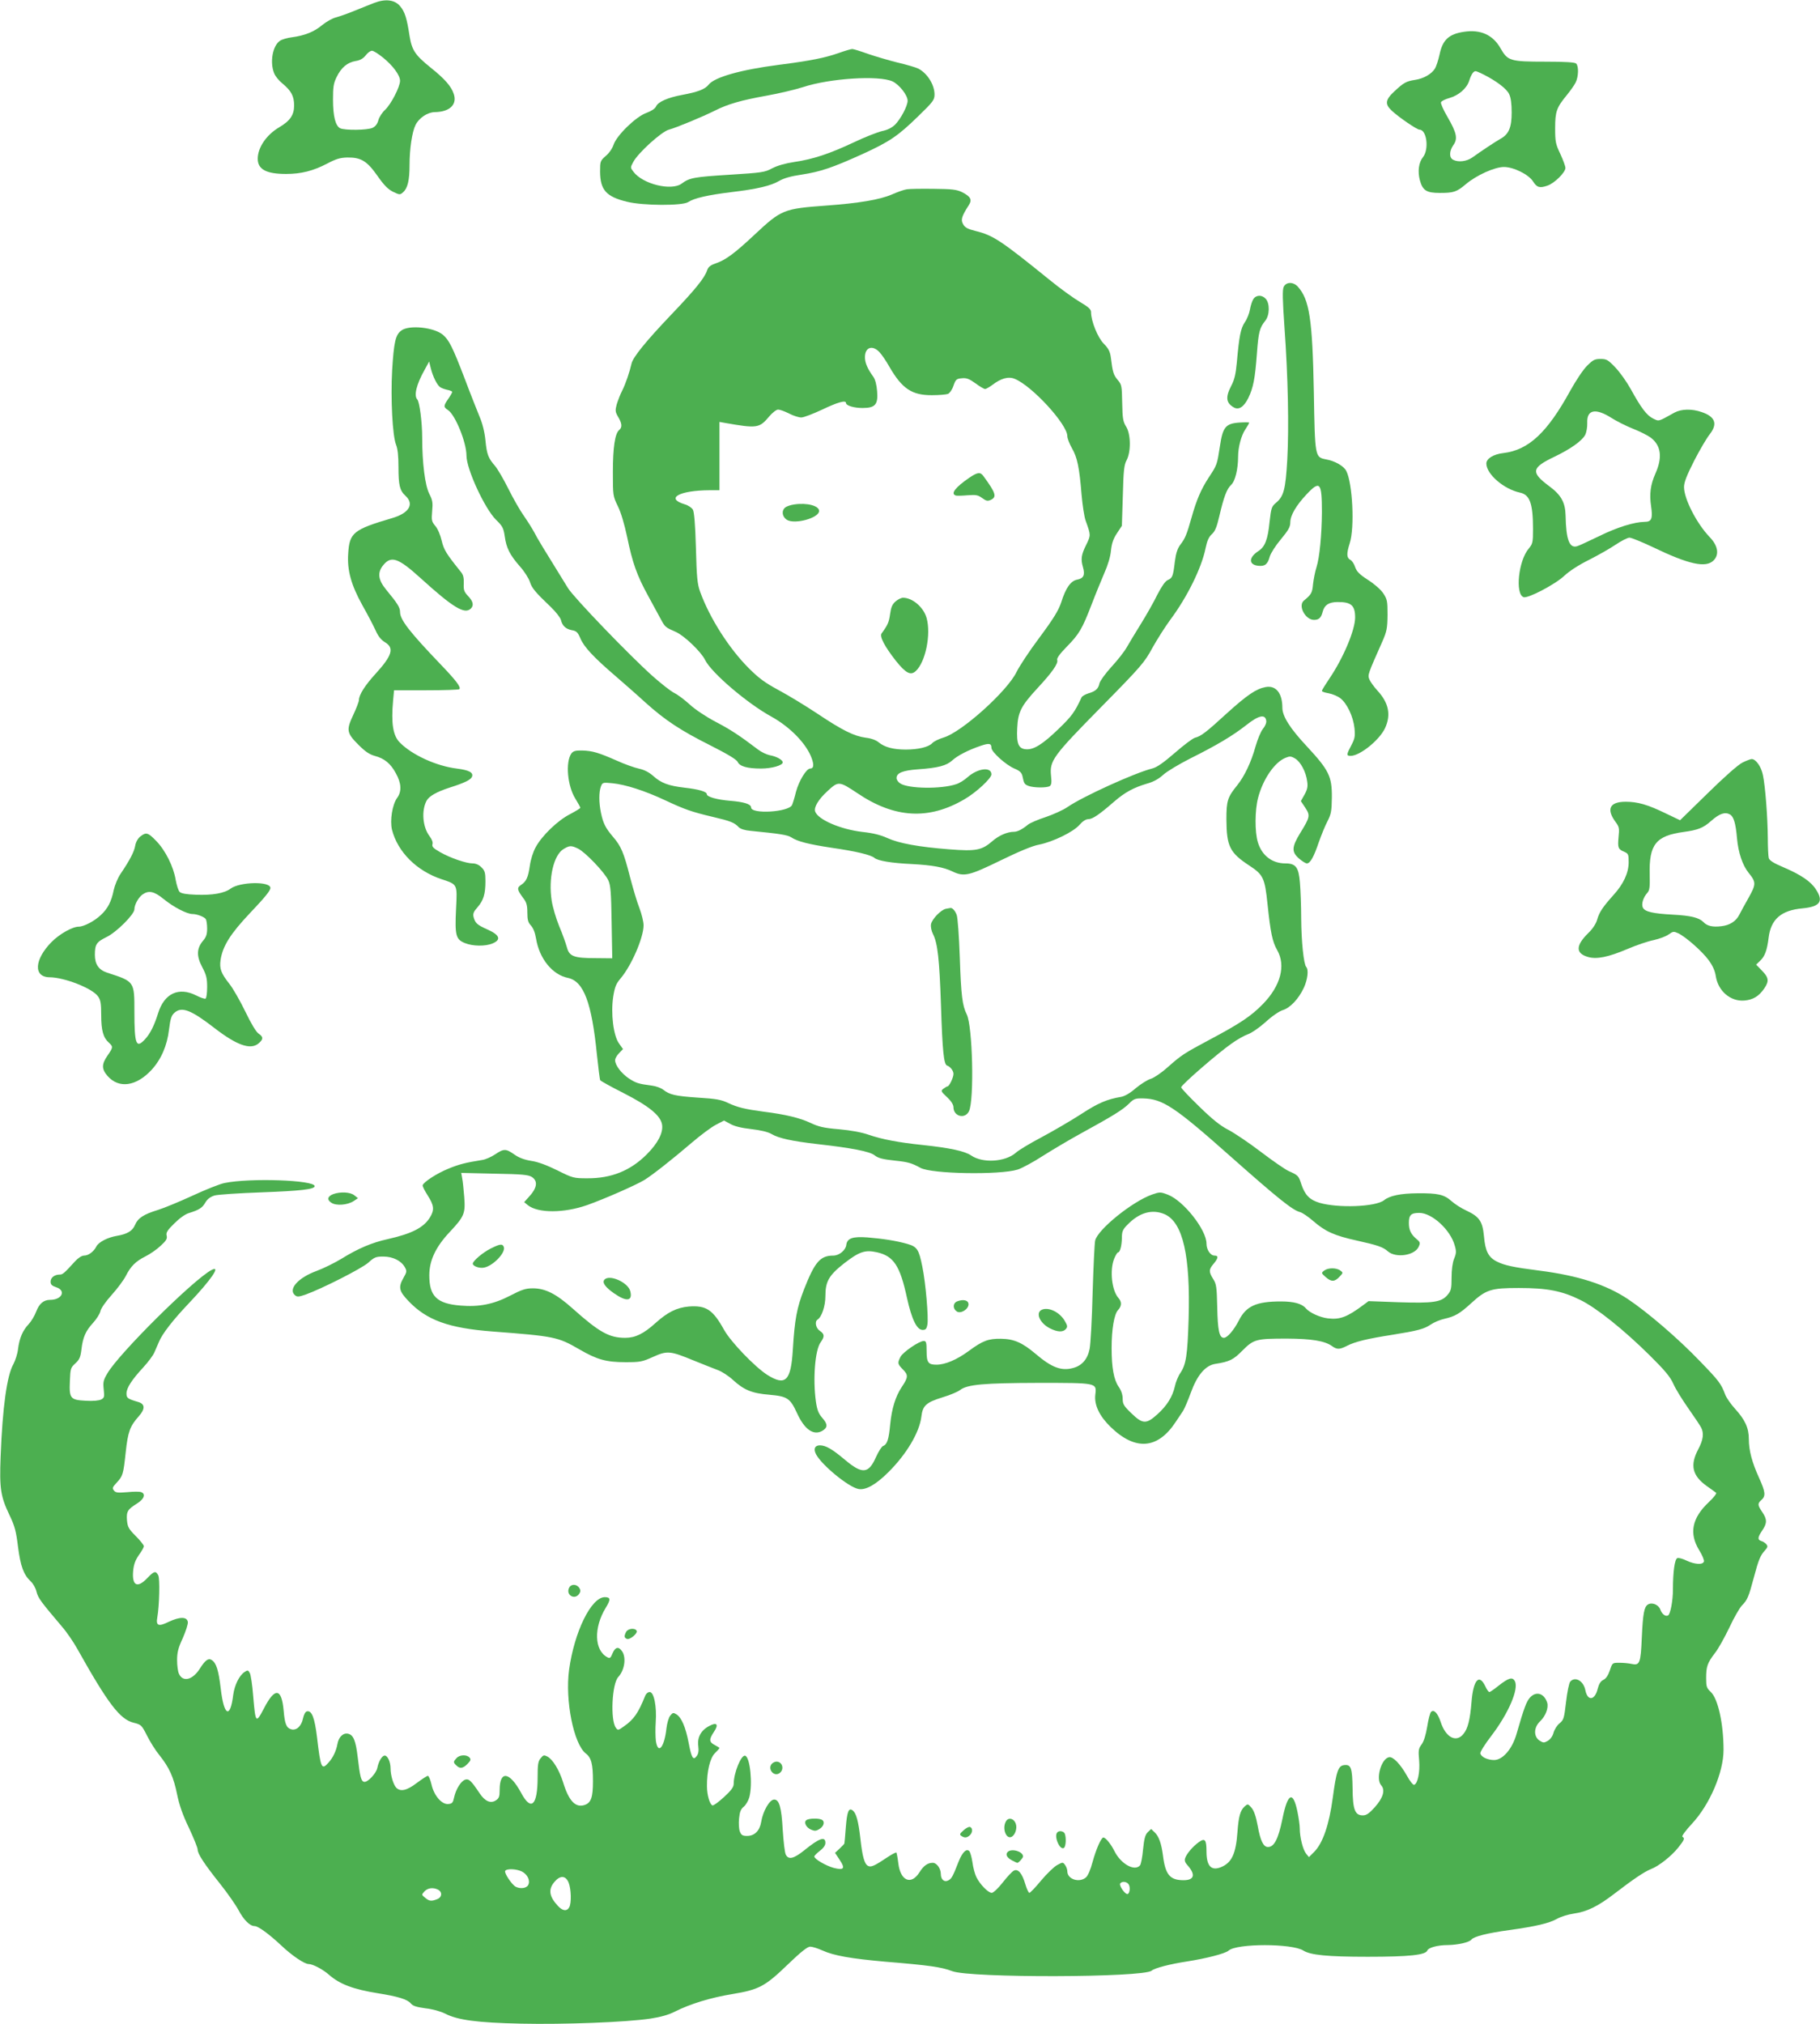 <?xml version="1.0" standalone="no"?>
<!DOCTYPE svg PUBLIC "-//W3C//DTD SVG 20010904//EN"
 "http://www.w3.org/TR/2001/REC-SVG-20010904/DTD/svg10.dtd">
<svg version="1.0" xmlns="http://www.w3.org/2000/svg"
 width="1151pt" height="1280pt" viewBox="0 0 1151 1280"
 preserveAspectRatio="xMidYMid meet">
<g transform="translate(0,1280) scale(0.1,-0.1)"
fill="#4caf50" stroke="none">
<path d="M2365 12781 c-27 -11 -84 -33 -125 -50 -41 -17 -93 -35 -115 -41 -22
-5 -61 -27 -88 -49 -50 -42 -110 -66 -192 -77 -27 -3 -61 -13 -73 -21 -48 -30
-67 -137 -38 -207 7 -18 30 -46 51 -63 57 -47 75 -81 75 -140 0 -61 -26 -98
-96 -139 -79 -47 -134 -127 -134 -198 0 -67 54 -96 179 -96 95 0 171 19 261
66 55 29 81 37 127 38 86 1 124 -22 190 -116 42 -60 67 -85 99 -101 42 -20 44
-20 64 -2 28 25 40 76 40 170 0 104 16 211 38 255 22 44 75 80 121 81 94 1
143 47 121 114 -16 49 -57 96 -146 167 -99 80 -119 110 -134 201 -17 112 -30
153 -59 187 -34 42 -94 49 -166 21z m57 -345 c63 -51 108 -112 108 -147 0 -38
-57 -148 -94 -183 -19 -17 -38 -47 -43 -66 -6 -23 -18 -39 -36 -48 -32 -16
-178 -17 -206 -3 -30 16 -45 77 -45 181 0 79 3 103 23 143 29 60 68 92 119
101 28 4 48 15 64 35 13 17 30 30 40 30 9 1 40 -19 70 -43z"/>
<path d="M9259 12599 c-96 -14 -136 -51 -155 -144 -8 -36 -21 -76 -30 -90 -22
-34 -71 -62 -124 -70 -58 -9 -73 -18 -132 -73 -58 -54 -61 -81 -15 -123 41
-39 158 -119 174 -119 46 0 62 -124 22 -174 -27 -34 -34 -89 -20 -144 18 -67
42 -82 127 -82 87 0 106 6 164 55 67 57 183 109 241 109 61 0 156 -47 184 -91
25 -39 42 -44 91 -27 45 15 114 84 114 112 0 11 -15 51 -32 88 -30 63 -33 77
-33 164 0 105 9 130 75 210 20 25 45 59 54 77 19 37 21 104 4 121 -8 8 -66 12
-195 12 -223 0 -238 5 -283 84 -48 85 -126 121 -231 105z m123 -270 c83 -42
147 -91 162 -124 11 -22 16 -61 16 -117 0 -94 -18 -137 -71 -166 -32 -18 -121
-77 -178 -118 -36 -25 -88 -32 -122 -14 -25 14 -24 54 2 92 29 40 22 77 -36
177 -26 44 -45 87 -42 94 3 8 27 20 53 27 59 17 109 60 125 108 13 41 27 62
41 62 5 0 28 -10 50 -21z"/>
<path d="M5305 12465 c-88 -31 -178 -49 -380 -75 -240 -31 -407 -78 -444 -126
-22 -28 -68 -46 -166 -64 -92 -17 -153 -44 -166 -73 -6 -14 -29 -29 -61 -41
-66 -23 -189 -143 -208 -202 -7 -22 -28 -53 -49 -70 -35 -31 -36 -34 -36 -100
1 -116 39 -158 171 -190 100 -25 350 -26 386 -2 37 25 126 45 273 63 167 20
249 40 303 71 29 17 74 30 143 40 117 18 192 43 382 129 173 79 226 115 354
240 95 92 103 103 103 138 0 61 -45 133 -102 163 -14 7 -73 25 -130 38 -56 14
-141 39 -188 55 -47 17 -92 31 -100 31 -8 0 -46 -11 -85 -25z m340 -180 c43
-21 95 -87 95 -122 0 -33 -43 -114 -79 -151 -21 -20 -48 -34 -83 -41 -29 -7
-109 -38 -178 -71 -155 -73 -259 -107 -375 -124 -59 -9 -108 -23 -141 -40 -48
-26 -65 -28 -270 -41 -225 -14 -253 -19 -303 -56 -65 -48 -247 -3 -305 75 -20
26 -20 27 -1 62 30 57 179 192 225 204 48 13 214 82 290 120 83 42 167 66 328
95 79 14 183 39 230 54 169 56 482 76 567 36z"/>
<path d="M5735 11603 c-16 -2 -59 -17 -95 -33 -77 -33 -208 -55 -415 -70 -270
-20 -283 -25 -453 -184 -127 -119 -184 -161 -247 -182 -34 -12 -46 -22 -54
-46 -17 -48 -75 -120 -231 -283 -156 -164 -237 -264 -246 -304 -12 -53 -37
-127 -59 -171 -13 -25 -28 -65 -35 -88 -10 -38 -9 -47 9 -78 25 -41 27 -67 7
-83 -27 -22 -40 -112 -40 -266 0 -148 0 -151 31 -215 20 -40 42 -115 59 -195
34 -165 62 -244 134 -375 32 -58 68 -125 81 -149 25 -46 28 -49 93 -77 54 -24
160 -126 185 -177 39 -81 268 -276 420 -359 119 -66 223 -173 255 -265 15 -42
11 -63 -10 -63 -24 0 -71 -77 -90 -147 -9 -38 -21 -75 -25 -84 -23 -45 -259
-59 -259 -15 0 21 -45 35 -132 42 -84 7 -148 25 -148 42 0 16 -52 31 -141 41
-102 12 -148 29 -199 75 -25 22 -55 38 -88 45 -28 6 -91 28 -139 50 -118 52
-156 63 -220 65 -43 1 -57 -3 -69 -18 -39 -54 -26 -206 25 -287 17 -28 31 -53
31 -57 0 -4 -30 -22 -66 -41 -78 -40 -177 -136 -216 -208 -16 -28 -32 -79 -37
-116 -11 -75 -22 -101 -56 -123 -27 -18 -25 -31 14 -83 21 -27 26 -46 26 -92
0 -46 5 -63 23 -82 14 -15 26 -45 32 -82 21 -127 103 -229 202 -249 99 -21
150 -155 183 -485 9 -85 18 -158 21 -162 3 -5 68 -41 145 -80 163 -83 237
-143 246 -201 8 -51 -26 -117 -97 -188 -103 -103 -224 -152 -375 -151 -87 0
-92 1 -190 50 -65 32 -123 54 -165 60 -44 7 -79 20 -108 41 -53 37 -66 37
-121 0 -24 -16 -60 -32 -80 -35 -106 -17 -147 -27 -217 -56 -73 -30 -154 -83
-161 -104 -2 -6 13 -35 32 -65 40 -62 43 -91 15 -137 -40 -66 -114 -104 -269
-139 -97 -21 -187 -59 -290 -123 -46 -28 -118 -63 -159 -78 -117 -43 -182
-116 -136 -154 13 -11 24 -10 65 4 106 38 358 166 399 203 37 34 48 38 94 38
60 0 113 -26 136 -67 14 -25 13 -30 -8 -67 -34 -60 -29 -84 30 -146 115 -122
255 -173 534 -194 392 -30 412 -34 550 -114 110 -64 169 -80 289 -80 92 0 106
2 174 33 91 41 109 39 257 -22 60 -24 129 -52 154 -61 25 -9 68 -37 95 -62 70
-64 120 -85 232 -94 112 -10 130 -22 173 -115 47 -104 104 -144 159 -114 36
21 37 42 2 82 -24 27 -33 49 -41 103 -20 142 -6 327 30 376 26 36 25 52 -5 72
-26 17 -34 59 -15 71 27 17 50 86 50 150 0 91 22 130 117 205 97 75 133 88
209 71 106 -24 146 -85 190 -289 30 -135 62 -202 99 -202 19 0 25 6 30 34 8
43 -11 265 -32 366 -22 110 -33 126 -95 144 -70 20 -155 33 -253 41 -94 7
-128 -6 -133 -48 -4 -33 -45 -67 -82 -67 -83 0 -117 -40 -185 -213 -46 -119
-59 -188 -71 -382 -12 -198 -46 -232 -162 -159 -78 50 -229 207 -272 283 -72
130 -114 157 -224 149 -76 -7 -133 -35 -210 -104 -75 -68 -128 -94 -192 -94
-101 0 -164 35 -331 184 -105 94 -174 129 -253 129 -46 0 -70 -8 -145 -47
-104 -54 -197 -72 -313 -62 -149 12 -197 59 -197 191 0 94 40 179 128 273 93
99 101 118 93 222 -4 47 -9 100 -13 119 l-6 34 210 -5 c178 -3 214 -7 237 -21
40 -27 33 -71 -23 -130 l-26 -29 23 -19 c65 -52 230 -51 377 1 112 40 307 126
360 158 53 33 176 130 300 236 55 47 123 98 152 113 l52 27 39 -21 c26 -15 70
-26 133 -33 60 -7 106 -18 128 -31 45 -27 128 -45 291 -64 216 -24 331 -47
360 -70 24 -19 50 -26 135 -35 77 -8 101 -15 156 -45 69 -39 503 -46 615 -11
28 9 100 48 160 87 60 38 168 102 239 141 199 109 266 150 304 188 32 32 40
35 91 34 123 -3 200 -54 550 -365 307 -272 395 -342 442 -354 15 -4 53 -30 85
-58 75 -65 133 -91 274 -122 131 -29 166 -41 196 -68 50 -44 170 -27 195 29
11 24 10 29 -14 49 -36 31 -48 57 -48 102 0 50 14 63 66 63 80 0 197 -107 224
-206 11 -37 10 -50 -4 -84 -10 -25 -16 -70 -16 -119 0 -70 -3 -83 -25 -109
-39 -47 -90 -54 -310 -47 l-190 7 -35 -26 c-101 -75 -146 -92 -222 -83 -51 6
-116 36 -139 63 -25 30 -76 44 -158 44 -156 0 -220 -29 -266 -120 -32 -62 -73
-110 -95 -110 -29 0 -39 46 -42 195 -3 125 -5 144 -25 176 -29 46 -29 61 2 97
30 36 32 52 6 52 -26 0 -51 37 -51 76 0 87 -145 271 -244 309 -47 18 -51 18
-100 1 -125 -44 -344 -221 -360 -291 -4 -16 -11 -165 -16 -330 -4 -165 -13
-325 -19 -355 -13 -65 -48 -106 -105 -121 -74 -20 -135 3 -236 89 -85 72 -138
95 -220 96 -79 1 -115 -12 -203 -77 -76 -56 -150 -87 -205 -87 -52 0 -62 14
-62 87 0 54 -3 63 -18 63 -29 0 -131 -70 -147 -100 -20 -40 -19 -45 15 -80 35
-35 34 -50 -7 -111 -40 -60 -63 -136 -73 -234 -9 -97 -19 -129 -45 -139 -9 -3
-29 -35 -45 -70 -47 -107 -87 -110 -198 -16 -80 67 -120 90 -157 90 -32 0 -42
-23 -24 -57 37 -69 205 -207 268 -219 45 -9 110 27 189 106 115 114 197 252
209 352 8 70 31 90 135 122 47 14 96 35 110 46 45 35 151 44 493 45 374 0 371
1 362 -74 -8 -65 26 -136 96 -204 157 -153 299 -142 413 32 16 24 37 55 46 69
9 14 31 66 49 115 40 111 92 172 154 182 91 14 115 26 173 85 71 71 86 75 282
75 153 -1 236 -14 282 -46 33 -24 49 -24 96 0 52 27 133 46 287 70 161 26 201
36 245 66 19 13 57 29 84 35 67 15 98 33 168 97 96 88 126 98 303 98 180 0
273 -18 390 -76 102 -50 273 -187 437 -349 99 -98 131 -137 151 -182 14 -32
57 -101 95 -155 38 -54 74 -108 80 -120 19 -36 14 -78 -18 -138 -53 -100 -38
-166 52 -231 29 -20 57 -41 61 -44 5 -4 -16 -31 -47 -60 -106 -100 -125 -197
-60 -303 20 -32 33 -64 30 -72 -8 -22 -58 -18 -110 6 -24 12 -50 19 -58 16
-17 -6 -28 -87 -28 -199 0 -70 -16 -154 -30 -163 -16 -10 -39 7 -49 35 -11 32
-53 50 -80 33 -23 -15 -31 -56 -38 -211 -7 -161 -13 -176 -66 -164 -18 4 -52
7 -76 7 -44 0 -44 0 -60 -48 -11 -32 -24 -52 -41 -60 -18 -9 -28 -26 -36 -57
-18 -74 -64 -79 -78 -8 -12 60 -66 89 -96 53 -7 -9 -19 -66 -26 -128 -12 -103
-15 -113 -40 -134 -16 -12 -33 -39 -39 -60 -6 -23 -21 -43 -37 -52 -23 -13
-28 -13 -52 2 -38 26 -37 83 4 122 35 33 54 85 45 117 -19 60 -70 76 -109 33
-22 -24 -37 -63 -86 -233 -27 -93 -87 -162 -141 -162 -42 0 -83 20 -87 42 -2
9 29 58 68 109 109 142 177 299 150 348 -15 28 -39 21 -104 -30 -27 -22 -52
-39 -57 -39 -5 0 -17 17 -26 37 -39 82 -76 39 -87 -102 -9 -110 -23 -166 -50
-199 -46 -59 -113 -24 -145 75 -19 57 -43 81 -61 63 -6 -6 -17 -48 -24 -93 -9
-53 -21 -93 -36 -113 -19 -26 -21 -37 -15 -101 6 -73 -9 -147 -32 -154 -6 -2
-27 24 -46 59 -41 73 -88 121 -112 116 -50 -9 -86 -138 -50 -178 27 -30 12
-80 -41 -139 -35 -39 -53 -51 -75 -51 -50 0 -64 36 -65 172 -2 129 -10 151
-53 146 -38 -4 -50 -40 -72 -205 -23 -172 -63 -288 -117 -343 l-34 -34 -18 22
c-20 25 -40 103 -40 160 0 20 -7 68 -15 107 -28 134 -62 116 -95 -49 -26 -126
-52 -176 -91 -176 -29 0 -48 39 -65 134 -11 60 -24 96 -39 114 -23 26 -24 26
-44 8 -27 -24 -38 -64 -45 -161 -10 -138 -36 -194 -103 -222 -63 -26 -93 6
-93 100 0 74 -10 85 -48 58 -38 -27 -78 -74 -87 -102 -5 -14 0 -28 13 -42 55
-61 46 -97 -23 -97 -86 0 -115 35 -130 155 -10 77 -26 122 -52 147 l-23 22
-22 -21 c-16 -17 -22 -40 -29 -108 -4 -47 -13 -93 -19 -101 -34 -40 -121 8
-162 90 -21 43 -56 86 -70 86 -14 0 -47 -76 -69 -157 -12 -46 -29 -85 -41 -95
-42 -37 -118 -12 -118 38 0 11 -6 29 -14 40 -14 19 -15 19 -50 0 -19 -10 -65
-54 -101 -97 -36 -44 -70 -79 -75 -79 -5 0 -17 25 -26 56 -20 68 -46 99 -73
84 -10 -5 -42 -39 -70 -75 -29 -37 -59 -65 -69 -65 -22 0 -74 53 -97 99 -9 18
-21 61 -25 94 -5 33 -14 65 -20 71 -18 18 -43 -6 -67 -65 -38 -98 -45 -109
-65 -120 -26 -14 -48 5 -48 40 0 35 -26 71 -51 71 -32 0 -58 -18 -84 -60 -53
-84 -121 -54 -134 58 -4 34 -10 64 -12 67 -3 2 -27 -10 -54 -28 -85 -57 -107
-67 -126 -56 -22 12 -35 57 -48 174 -12 107 -26 158 -47 175 -26 22 -37 -4
-45 -107 -4 -54 -8 -100 -9 -101 0 -2 -13 -16 -29 -31 l-30 -28 29 -44 c37
-55 28 -68 -38 -51 -50 14 -122 56 -122 72 0 5 16 21 35 36 23 17 35 35 35 50
0 44 -39 30 -135 -48 -65 -52 -98 -60 -115 -27 -7 11 -15 83 -20 160 -8 141
-22 189 -54 189 -29 0 -71 -73 -82 -141 -9 -56 -42 -89 -89 -89 -29 0 -37 5
-46 28 -6 15 -8 52 -5 82 4 42 11 60 30 75 13 11 29 38 35 60 22 82 5 252 -26
262 -25 9 -73 -109 -73 -178 0 -20 -16 -42 -61 -83 -34 -31 -66 -55 -73 -53
-17 5 -35 66 -35 121 -1 93 19 178 50 209 16 16 29 30 29 33 0 2 -13 10 -30
19 -36 19 -37 35 -5 83 32 47 19 64 -30 37 -52 -27 -76 -72 -69 -126 4 -31 1
-50 -10 -64 -22 -30 -33 -11 -51 85 -19 98 -45 159 -77 179 -19 12 -24 11 -39
-8 -10 -12 -20 -47 -24 -79 -13 -121 -53 -171 -67 -82 -3 25 -4 79 -1 120 7
99 -11 190 -38 190 -12 0 -24 -11 -30 -27 -42 -105 -71 -147 -133 -190 -36
-26 -39 -26 -51 -9 -36 48 -25 278 15 321 40 43 52 123 24 163 -22 32 -43 27
-60 -13 -12 -30 -17 -34 -33 -25 -83 44 -87 187 -10 313 32 52 31 67 -6 67
-86 0 -193 -219 -226 -460 -26 -193 29 -467 105 -528 36 -27 46 -68 46 -177 0
-101 -12 -135 -52 -149 -58 -20 -101 25 -137 144 -24 76 -64 143 -99 162 -22
11 -26 10 -43 -11 -16 -19 -19 -40 -19 -121 0 -178 -41 -216 -104 -98 -73 135
-136 144 -136 19 0 -42 -4 -53 -24 -66 -33 -22 -69 -6 -103 45 -54 81 -68 93
-91 86 -27 -9 -59 -61 -70 -112 -7 -33 -12 -40 -36 -42 -41 -5 -91 52 -107
123 -7 30 -17 55 -23 55 -6 0 -38 -21 -70 -45 -63 -48 -103 -57 -130 -30 -18
19 -36 78 -36 122 0 43 -20 84 -39 81 -17 -3 -37 -39 -45 -79 -8 -35 -61 -91
-83 -87 -19 4 -26 29 -41 158 -12 102 -27 138 -59 146 -32 8 -61 -19 -69 -65
-8 -44 -29 -88 -57 -118 -43 -48 -49 -36 -72 161 -15 123 -33 170 -63 164 -11
-2 -20 -19 -26 -46 -10 -49 -43 -78 -76 -67 -29 9 -39 34 -46 117 -13 144 -55
150 -125 14 -51 -97 -53 -94 -68 81 -5 67 -15 132 -21 143 -10 19 -14 20 -33
7 -34 -22 -64 -84 -72 -145 -19 -154 -59 -134 -79 40 -14 117 -28 163 -58 181
-20 13 -41 -2 -74 -55 -46 -72 -107 -87 -132 -33 -7 14 -12 53 -12 87 0 48 7
77 36 139 19 44 34 89 32 102 -5 34 -51 34 -121 1 -65 -32 -82 -25 -72 29 13
74 17 244 6 265 -16 30 -26 28 -70 -18 -62 -65 -97 -48 -89 45 4 42 13 67 36
101 18 24 32 50 32 56 0 7 -23 36 -51 64 -46 46 -52 58 -56 101 -4 55 4 68 65
106 44 28 55 60 25 71 -9 4 -48 4 -87 0 -60 -5 -74 -4 -85 10 -12 15 -10 21
16 49 40 43 43 52 58 193 14 130 27 165 82 227 42 47 41 78 -2 91 -68 20 -75
25 -75 54 0 35 33 86 107 166 30 33 61 74 69 93 8 18 21 49 30 69 20 49 88
137 188 242 142 150 206 243 144 211 -113 -59 -587 -529 -659 -654 -26 -44
-28 -56 -23 -102 5 -46 4 -52 -16 -63 -14 -7 -51 -11 -97 -8 -98 5 -106 14
-101 125 3 78 5 84 34 111 26 23 33 39 39 88 9 78 27 118 74 169 21 23 42 56
46 73 3 18 35 63 72 104 36 40 75 93 88 118 31 62 63 94 125 125 28 14 72 44
96 67 35 32 43 45 38 64 -5 19 4 34 48 77 33 33 69 59 93 66 64 20 84 32 104
67 13 22 32 36 58 44 21 6 155 15 298 20 244 9 335 19 335 39 0 39 -411 53
-570 20 -30 -6 -120 -42 -200 -79 -80 -37 -179 -78 -220 -91 -92 -28 -128 -52
-146 -95 -16 -38 -49 -58 -114 -69 -59 -10 -116 -39 -131 -68 -16 -32 -50 -57
-77 -57 -15 0 -38 -15 -58 -37 -70 -77 -78 -83 -96 -83 -33 0 -58 -19 -58 -45
0 -18 8 -26 35 -35 65 -21 37 -80 -38 -80 -41 0 -69 -24 -88 -74 -10 -27 -32
-63 -48 -80 -37 -39 -58 -87 -67 -157 -3 -30 -17 -72 -29 -95 -41 -71 -69
-272 -81 -584 -8 -205 0 -254 57 -373 33 -69 41 -101 53 -199 16 -123 35 -175
80 -218 15 -13 32 -43 37 -66 11 -41 26 -61 159 -218 31 -35 75 -100 99 -143
195 -348 270 -446 356 -467 48 -12 51 -15 85 -82 19 -38 54 -94 78 -123 63
-79 90 -139 112 -248 14 -68 35 -129 75 -212 30 -64 55 -126 55 -137 0 -27 41
-90 143 -218 47 -59 99 -134 116 -166 33 -62 72 -100 101 -100 23 0 91 -50
166 -120 68 -65 149 -120 176 -120 26 0 91 -34 130 -69 68 -59 153 -91 309
-116 126 -20 185 -38 207 -64 13 -16 35 -23 93 -31 45 -5 95 -19 125 -34 78
-40 201 -57 479 -63 273 -6 666 9 819 32 65 10 115 24 156 45 95 48 226 88
361 110 169 28 207 48 351 187 83 80 125 113 142 113 13 0 48 -11 77 -24 72
-33 182 -52 396 -71 280 -23 357 -34 425 -60 115 -44 1207 -41 1261 3 20 17
117 42 222 58 122 19 244 50 265 69 51 46 402 46 473 0 45 -28 150 -39 407
-39 262 0 366 11 377 40 7 18 66 34 128 34 66 1 137 17 151 35 15 19 100 41
241 60 165 23 251 43 300 71 23 13 70 28 106 33 84 12 153 46 257 126 121 93
190 139 230 155 51 19 132 84 174 137 39 49 42 58 26 68 -6 4 21 40 60 82 113
121 200 325 200 467 0 166 -35 324 -81 367 -26 24 -29 34 -29 87 0 74 8 96 56
159 21 26 61 99 91 161 29 63 65 124 78 138 36 36 44 56 76 176 31 116 41 141
72 175 16 18 18 25 8 37 -7 9 -21 18 -32 21 -25 8 -24 23 6 67 31 46 31 70 0
116 -30 44 -31 54 -5 77 28 25 25 51 -16 141 -44 97 -64 172 -64 244 0 70 -24
122 -87 191 -27 30 -55 70 -62 89 -27 71 -39 87 -161 213 -138 144 -332 310
-455 392 -138 92 -316 149 -560 180 -164 21 -220 33 -268 57 -54 27 -74 66
-82 160 -9 95 -29 124 -112 163 -31 14 -73 41 -94 60 -46 41 -85 50 -214 49
-108 -1 -176 -15 -212 -44 -54 -42 -290 -51 -409 -16 -62 19 -91 49 -114 117
-17 54 -20 57 -81 84 -20 9 -99 63 -175 121 -76 58 -170 121 -207 140 -49 25
-99 65 -182 146 -63 61 -115 116 -115 122 0 15 234 218 319 277 36 26 83 52
104 59 21 7 71 41 110 76 41 38 87 69 109 76 47 14 101 71 134 142 24 52 31
114 15 131 -16 17 -31 161 -32 308 0 78 -4 180 -8 226 -8 97 -26 121 -92 121
-84 0 -149 50 -174 134 -20 65 -19 202 1 279 30 117 103 225 172 254 29 12 36
12 63 -4 34 -20 69 -85 76 -145 5 -31 1 -51 -17 -83 l-23 -41 28 -42 c32 -49
30 -59 -31 -158 -55 -90 -57 -121 -9 -163 20 -17 42 -31 50 -31 21 0 44 41 75
133 16 45 40 105 55 133 23 45 27 64 28 151 1 133 -18 172 -157 322 -108 115
-156 192 -156 245 0 93 -41 144 -107 131 -58 -11 -115 -49 -242 -164 -133
-122 -166 -147 -203 -156 -15 -4 -72 -47 -128 -96 -73 -63 -114 -92 -144 -99
-113 -29 -438 -177 -534 -243 -29 -20 -92 -48 -139 -64 -47 -15 -98 -37 -112
-48 -35 -29 -66 -45 -88 -45 -42 0 -96 -23 -138 -60 -66 -57 -103 -64 -270
-51 -196 15 -319 38 -392 71 -44 20 -92 32 -158 39 -139 16 -283 78 -300 130
-8 27 21 76 79 129 68 63 73 63 187 -13 236 -160 453 -172 679 -39 73 42 170
132 170 157 0 50 -87 39 -151 -18 -20 -18 -52 -38 -72 -44 -95 -32 -303 -29
-354 5 -13 8 -23 23 -23 34 0 32 39 48 135 55 128 9 181 23 218 57 34 31 103
66 180 92 53 18 67 15 67 -13 0 -26 91 -108 145 -131 34 -14 46 -26 51 -47 10
-49 13 -53 39 -63 32 -12 115 -13 134 -1 10 7 13 23 8 65 -10 96 12 125 318
436 254 258 273 281 323 373 30 54 81 134 114 179 106 142 197 327 222 450 10
49 21 73 40 90 20 18 31 44 47 113 29 124 47 172 75 199 25 22 44 99 44 178 0
60 20 135 46 173 13 20 24 38 24 42 0 3 -27 3 -60 1 -89 -6 -107 -28 -125
-150 -18 -117 -18 -118 -71 -198 -48 -74 -77 -140 -109 -255 -30 -106 -40
-130 -70 -169 -18 -24 -28 -53 -35 -107 -11 -93 -15 -104 -45 -117 -16 -7 -39
-41 -66 -93 -22 -46 -69 -128 -103 -183 -35 -56 -75 -123 -90 -149 -15 -27
-59 -83 -98 -125 -38 -42 -72 -89 -75 -104 -7 -34 -25 -50 -71 -63 -19 -6 -38
-17 -42 -25 -43 -93 -62 -119 -145 -199 -101 -98 -159 -134 -208 -129 -46 4
-59 36 -54 133 5 102 23 139 128 253 93 100 133 157 125 179 -4 10 17 39 59
82 80 81 99 114 158 267 25 66 62 155 81 200 22 49 39 105 42 143 5 45 15 75
38 109 l31 47 6 190 c4 160 8 195 24 225 28 53 27 164 -3 212 -20 32 -23 52
-25 150 -2 108 -3 116 -29 146 -26 32 -31 46 -43 143 -5 36 -15 56 -45 86 -38
39 -80 143 -80 199 0 18 -15 32 -71 65 -39 23 -128 87 -196 143 -305 247 -353
278 -462 305 -52 13 -68 22 -80 43 -16 28 -10 49 36 121 22 34 12 54 -43 82
-33 16 -62 20 -179 21 -77 1 -153 0 -170 -3z m-173 -1030 c15 -16 43 -57 63
-93 80 -138 142 -180 270 -179 44 0 89 4 100 8 11 5 27 27 35 52 14 40 19 44
53 47 30 3 47 -4 86 -32 27 -20 54 -36 61 -36 6 0 27 12 46 26 55 42 102 55
142 38 111 -46 332 -288 332 -362 0 -14 13 -48 29 -76 34 -59 47 -121 61 -294
6 -67 17 -141 26 -165 33 -92 33 -91 3 -153 -31 -62 -35 -90 -20 -141 14 -49
4 -70 -35 -78 -42 -7 -74 -52 -103 -145 -17 -50 -47 -100 -136 -220 -64 -85
-129 -184 -146 -219 -58 -121 -348 -382 -462 -415 -29 -9 -61 -24 -71 -35 -22
-25 -89 -41 -168 -41 -78 0 -134 15 -170 45 -18 15 -48 26 -83 30 -74 10 -147
46 -307 153 -74 49 -184 116 -244 148 -87 47 -125 75 -189 139 -125 125 -247
317 -307 482 -18 50 -22 89 -27 278 -4 147 -11 227 -19 242 -7 12 -30 28 -52
34 -125 38 -34 88 158 89 l62 0 0 216 0 216 33 -6 c205 -36 219 -34 281 40 21
25 46 44 57 44 11 0 42 -11 69 -25 27 -14 62 -25 77 -25 16 0 75 23 133 50 98
47 150 61 150 42 0 -17 51 -32 105 -32 80 0 99 22 92 106 -3 40 -12 74 -23 90
-38 52 -54 90 -54 125 0 63 47 80 92 32z m2446 -2331 c2 -13 -7 -34 -21 -51
-13 -16 -34 -66 -47 -112 -27 -98 -70 -188 -115 -244 -62 -76 -69 -100 -69
-215 1 -172 21 -212 144 -293 89 -58 99 -79 116 -244 19 -181 31 -239 61 -291
56 -98 22 -226 -90 -341 -74 -76 -144 -123 -336 -225 -163 -87 -179 -97 -270
-178 -36 -32 -83 -64 -103 -70 -21 -6 -63 -33 -95 -59 -35 -31 -70 -51 -92
-55 -89 -15 -145 -38 -255 -110 -65 -42 -177 -107 -248 -145 -72 -38 -146 -82
-164 -99 -67 -58 -209 -67 -282 -17 -41 28 -134 48 -312 67 -147 15 -255 36
-336 64 -46 16 -112 28 -188 35 -97 8 -129 16 -180 40 -65 31 -159 54 -296 71
-119 16 -165 27 -225 55 -43 21 -77 27 -191 34 -145 10 -179 18 -221 51 -13
10 -45 22 -71 25 -85 11 -100 16 -146 46 -47 32 -86 83 -86 115 0 10 11 30 25
44 l25 26 -25 35 c-36 50 -53 190 -37 296 10 62 18 82 46 115 69 81 146 258
146 337 0 22 -12 71 -26 108 -15 37 -41 126 -60 198 -39 154 -57 195 -107 253
-47 55 -62 84 -76 150 -14 66 -14 132 -1 168 10 26 12 27 73 21 82 -8 204 -47
332 -107 126 -59 169 -74 304 -106 111 -26 136 -36 163 -65 11 -11 39 -20 75
-23 184 -18 234 -26 257 -41 39 -26 110 -44 255 -66 154 -22 249 -45 271 -64
21 -18 106 -33 238 -39 129 -7 200 -20 256 -47 73 -35 105 -27 304 70 117 57
203 93 244 100 88 18 216 80 255 125 20 23 40 36 56 36 26 0 68 28 162 110 69
60 125 90 210 115 40 11 74 30 102 56 23 21 100 67 171 103 170 85 267 143
354 211 78 62 120 71 126 27z m-4353 -808 c45 -21 171 -153 192 -201 15 -31
18 -78 21 -265 l4 -228 -104 1 c-139 0 -168 11 -183 69 -7 25 -28 85 -49 134
-20 49 -41 121 -47 160 -22 141 12 289 75 327 38 23 49 23 91 3z m3712 -2313
c114 -52 162 -263 150 -661 -7 -230 -16 -288 -52 -342 -14 -20 -30 -59 -35
-85 -15 -66 -50 -122 -111 -177 -70 -63 -93 -62 -164 7 -48 46 -55 58 -55 92
0 25 -9 52 -25 75 -31 44 -45 122 -45 245 0 119 16 215 41 241 23 25 24 51 3
75 -43 47 -57 176 -28 249 9 22 20 40 24 40 13 0 24 41 25 92 0 40 5 53 35 83
75 78 158 101 237 66z m-4066 -4156 c36 -19 54 -58 39 -86 -11 -20 -50 -25
-79 -10 -25 14 -74 88 -66 100 9 16 72 13 106 -4z m295 -70 c16 -40 19 -128 4
-156 -15 -27 -42 -24 -72 9 -55 59 -62 104 -22 151 36 43 71 42 90 -4z m3543
-13 c12 -22 3 -64 -12 -59 -19 6 -50 55 -43 66 11 17 44 13 55 -7z m-4368 -32
c28 -15 24 -49 -7 -60 -36 -14 -49 -13 -75 9 -23 19 -24 19 -5 40 21 23 56 27
87 11z"/>
<path d="M6130 9779 c-87 -60 -119 -100 -87 -112 6 -3 40 -2 75 1 55 4 67 2
94 -18 25 -18 34 -20 54 -11 39 18 32 43 -45 148 -21 30 -37 28 -91 -8z"/>
<path d="M5023 9610 c-23 -3 -48 -12 -57 -19 -25 -21 -20 -58 10 -78 49 -31
204 11 204 56 0 33 -77 53 -157 41z"/>
<path d="M5664 8997 c-21 -18 -29 -37 -35 -81 -7 -51 -15 -69 -54 -122 -14
-19 21 -84 90 -172 64 -80 94 -95 126 -66 62 56 98 232 69 336 -19 68 -89 128
-149 128 -11 0 -32 -10 -47 -23z"/>
<path d="M5982 7053 c-31 -6 -88 -65 -94 -97 -3 -15 2 -42 12 -62 30 -58 41
-158 51 -454 9 -286 18 -371 38 -378 21 -7 41 -33 41 -53 0 -23 -27 -79 -38
-79 -4 0 -15 -7 -26 -15 -17 -13 -16 -16 23 -53 27 -25 41 -48 41 -64 0 -58
73 -77 98 -25 34 70 23 538 -14 612 -28 56 -36 119 -44 360 -5 135 -13 253
-20 270 -10 27 -28 46 -40 43 -3 0 -15 -3 -28 -5z"/>
<path d="M8118 10985 c-8 -18 -7 -80 5 -252 23 -316 29 -637 18 -839 -11 -189
-22 -233 -72 -274 -27 -23 -30 -32 -40 -120 -11 -112 -29 -158 -71 -185 -63
-41 -62 -87 1 -93 41 -4 58 10 71 58 6 21 37 70 70 109 48 58 60 79 60 107 0
45 37 108 104 179 84 89 96 75 96 -114 -1 -145 -15 -287 -34 -347 -9 -27 -18
-75 -22 -107 -5 -57 -11 -66 -58 -105 -39 -32 9 -122 64 -122 31 0 45 13 55
52 11 42 38 60 92 61 88 1 113 -21 113 -98 0 -80 -76 -259 -164 -388 -25 -37
-46 -71 -46 -76 0 -5 19 -11 42 -15 23 -4 57 -18 74 -31 43 -33 82 -116 90
-190 5 -52 2 -66 -20 -108 -31 -58 -32 -67 -5 -67 59 0 182 99 218 175 39 84
24 160 -48 238 -22 24 -45 56 -51 71 -11 29 -11 29 83 241 27 62 31 81 32 166
0 88 -2 99 -27 137 -16 24 -56 59 -97 85 -54 35 -71 53 -81 81 -6 20 -20 41
-31 46 -23 13 -24 39 -3 105 32 98 18 380 -22 457 -16 31 -71 63 -128 73 -70
14 -70 13 -77 424 -9 466 -28 587 -102 669 -29 31 -74 30 -89 -3z"/>
<path d="M7926 10908 c-8 -13 -17 -42 -21 -65 -4 -24 -18 -60 -32 -80 -27 -40
-36 -87 -51 -255 -7 -74 -15 -110 -36 -149 -37 -72 -32 -108 18 -136 31 -17
63 4 91 61 31 65 42 120 54 281 10 136 17 162 53 207 28 35 29 109 3 138 -24
27 -61 26 -79 -2z"/>
<path d="M2537 10709 c-36 -27 -46 -73 -57 -250 -10 -178 2 -417 25 -472 10
-25 15 -69 15 -141 0 -115 8 -148 45 -182 56 -52 22 -109 -84 -140 -247 -73
-271 -92 -279 -226 -7 -105 19 -197 89 -324 34 -60 72 -133 85 -162 16 -36 34
-58 58 -73 61 -36 47 -84 -60 -201 -65 -71 -104 -132 -104 -165 0 -9 -16 -52
-36 -94 -45 -96 -42 -114 34 -190 42 -42 69 -60 102 -69 61 -16 100 -48 133
-109 36 -64 38 -116 9 -156 -31 -42 -47 -143 -33 -202 36 -140 155 -260 314
-313 102 -34 99 -29 91 -191 -8 -165 -1 -190 57 -213 49 -20 129 -21 174 -2
57 24 46 54 -36 90 -61 27 -74 39 -84 77 -5 21 0 34 25 62 38 44 50 83 50 165
0 53 -4 67 -25 87 -15 16 -36 25 -55 25 -42 0 -144 35 -208 72 -42 24 -51 34
-47 49 4 12 -3 31 -19 52 -43 57 -52 161 -18 224 16 29 64 56 147 83 95 30
132 49 140 68 10 27 -18 42 -97 52 -129 16 -282 86 -359 164 -44 44 -56 121
-43 266 l6 65 203 0 c112 0 207 3 210 7 12 12 -22 56 -115 153 -201 210 -260
286 -260 335 0 28 -15 53 -87 140 -53 64 -58 111 -17 159 49 58 94 42 234 -85
206 -187 279 -231 318 -192 20 20 14 46 -18 79 -25 27 -29 38 -27 79 1 36 -3
55 -18 73 -94 117 -108 140 -122 199 -8 35 -25 75 -40 92 -23 28 -25 36 -20
93 5 54 3 69 -18 110 -27 53 -45 195 -45 356 0 97 -17 227 -31 241 -23 24 -5
96 45 185 l30 55 11 -45 c13 -51 38 -101 57 -116 7 -6 28 -14 46 -18 17 -3 32
-10 32 -13 0 -4 -11 -24 -25 -44 -31 -45 -31 -52 -2 -71 46 -30 117 -204 117
-288 0 -86 116 -336 187 -406 41 -40 47 -51 55 -104 10 -74 32 -118 97 -192
28 -31 55 -75 62 -96 12 -39 33 -65 133 -160 31 -30 59 -66 63 -80 9 -38 30
-58 69 -66 30 -5 38 -13 55 -53 23 -54 84 -119 219 -235 52 -45 138 -120 190
-168 128 -115 224 -178 415 -274 109 -55 163 -88 170 -103 13 -28 60 -42 148
-42 68 0 137 20 137 39 0 16 -40 38 -81 45 -20 4 -54 20 -75 36 -120 91 -172
125 -269 176 -61 32 -131 79 -163 109 -32 29 -75 62 -98 73 -22 11 -83 59
-135 105 -147 131 -500 498 -537 558 -151 244 -197 319 -214 354 -12 22 -40
67 -63 100 -24 33 -68 110 -99 172 -30 61 -69 127 -84 145 -44 51 -53 72 -62
163 -5 52 -19 108 -36 147 -14 35 -57 142 -93 238 -80 209 -101 249 -140 283
-57 48 -217 64 -264 26z"/>
<path d="M10037 10487 c-24 -23 -71 -94 -106 -157 -146 -266 -264 -376 -423
-395 -63 -7 -108 -35 -108 -66 0 -67 110 -162 212 -184 63 -13 83 -69 83 -231
0 -84 -2 -93 -27 -123 -65 -76 -87 -287 -33 -307 26 -11 201 81 258 135 32 30
92 69 157 101 57 29 133 72 168 96 36 24 75 44 87 44 12 0 78 -27 146 -59 230
-111 337 -134 386 -85 37 37 28 93 -25 148 -81 84 -162 241 -162 316 0 30 17
73 65 168 36 70 80 144 97 165 52 66 36 112 -50 141 -62 22 -129 20 -172 -3
-106 -59 -97 -56 -135 -38 -40 19 -77 68 -141 185 -26 47 -70 109 -99 139 -46
48 -55 53 -93 53 -37 0 -48 -6 -85 -43z m156 -331 c30 -19 91 -50 134 -67 43
-17 93 -42 112 -56 66 -50 76 -125 30 -228 -31 -70 -39 -129 -27 -208 11 -77
3 -97 -41 -97 -66 -1 -173 -34 -285 -89 -67 -32 -130 -62 -142 -65 -49 -15
-70 42 -73 194 -2 83 -28 130 -104 186 -117 87 -112 116 30 184 105 50 178
102 198 140 8 16 14 49 13 75 -4 85 52 97 155 31z"/>
<path d="M11020 7978 c-28 -14 -113 -89 -220 -194 l-175 -171 -90 43 c-115 56
-178 74 -254 74 -102 0 -124 -47 -63 -129 22 -30 24 -39 18 -95 -6 -68 -3 -76
37 -93 25 -11 27 -17 27 -65 0 -68 -33 -139 -97 -209 -68 -76 -89 -108 -102
-154 -7 -25 -27 -57 -55 -84 -81 -79 -83 -129 -5 -152 55 -17 130 -2 254 51
54 23 127 48 163 55 36 8 79 24 95 36 28 20 32 20 61 7 49 -24 151 -114 192
-170 25 -34 40 -67 45 -101 15 -95 94 -162 182 -154 54 5 91 27 125 77 31 46
28 68 -15 112 l-37 38 26 25 c29 27 43 65 53 144 14 118 79 175 216 187 110
11 133 44 83 120 -32 50 -94 92 -206 140 -62 26 -88 43 -92 58 -3 11 -6 68 -6
126 -1 133 -16 329 -31 399 -11 54 -45 101 -71 101 -7 0 -33 -10 -58 -22z
m-80 -328 c24 -13 37 -56 45 -150 8 -91 35 -172 74 -220 48 -59 47 -72 -1
-158 -24 -42 -50 -90 -58 -106 -21 -42 -61 -67 -113 -73 -56 -7 -91 1 -114 26
-28 28 -79 41 -193 47 -127 7 -176 18 -190 44 -11 21 1 64 28 94 14 15 17 36
15 114 -5 192 39 247 215 271 89 12 124 25 175 71 51 45 86 57 117 40z"/>
<path d="M887 7510 c-15 -12 -28 -35 -32 -58 -6 -37 -33 -90 -92 -177 -18 -26
-37 -73 -44 -104 -14 -71 -38 -118 -81 -157 -39 -38 -108 -74 -140 -74 -40 0
-121 -46 -171 -96 -111 -112 -117 -224 -12 -224 93 -1 270 -70 305 -121 16
-22 20 -44 20 -118 0 -98 13 -143 49 -175 27 -25 27 -29 -9 -81 -38 -55 -38
-85 0 -129 72 -82 182 -66 279 39 60 66 98 152 110 255 9 71 15 89 36 107 45
39 104 16 250 -97 141 -109 227 -140 278 -100 33 27 34 43 2 64 -15 10 -47 63
-83 138 -33 68 -78 147 -101 176 -53 67 -64 96 -56 152 13 87 63 166 185 295
96 101 130 143 130 160 0 43 -192 39 -251 -4 -40 -30 -116 -43 -219 -39 -62 2
-94 8 -104 18 -8 8 -19 43 -25 76 -13 82 -65 187 -123 246 -52 54 -64 57 -101
28z m149 -396 c61 -50 146 -94 181 -94 29 0 76 -18 85 -33 4 -7 8 -33 8 -59 0
-36 -6 -54 -26 -77 -41 -49 -42 -97 -5 -167 26 -49 31 -70 31 -126 0 -37 -4
-69 -10 -73 -5 -3 -32 6 -59 20 -111 56 -202 13 -241 -112 -24 -77 -50 -130
-83 -165 -56 -61 -67 -33 -67 174 0 193 1 191 -172 247 -54 18 -78 53 -78 113
0 66 10 81 73 112 63 30 177 144 177 176 0 29 26 76 52 94 39 27 73 20 134
-30z"/>
<path d="M2108 5249 c-37 -14 -42 -36 -12 -55 30 -20 101 -15 141 11 l27 18
-23 18 c-25 21 -88 24 -133 8z"/>
<path d="M3104 4905 c-49 -24 -114 -79 -114 -96 0 -16 43 -31 71 -25 58 11
139 96 125 131 -8 21 -24 19 -82 -10z"/>
<path d="M8374 4765 c-19 -15 -18 -16 9 -40 36 -32 57 -32 88 1 24 25 24 26 5
40 -26 18 -77 18 -102 -1z"/>
<path d="M3822 4707 c-15 -18 7 -48 62 -86 79 -55 118 -49 102 14 -14 56 -134
109 -164 72z"/>
<path d="M6052 4570 c-27 -12 -27 -47 0 -64 25 -15 73 15 73 46 0 26 -33 34
-73 18z"/>
<path d="M6592 4519 c-46 -17 -19 -85 48 -119 47 -24 83 -26 101 -4 11 13 10
21 -5 47 -30 56 -99 92 -144 76z"/>
<path d="M3600 2761 c-25 -47 36 -83 64 -38 8 12 8 22 0 35 -16 25 -51 27 -64
3z"/>
<path d="M3960 2481 c-14 -27 -13 -38 5 -45 19 -7 71 37 61 52 -11 19 -54 14
-66 -7z"/>
<path d="M2887 1682 c-21 -23 -21 -27 -1 -46 22 -22 41 -20 70 9 21 21 23 29
14 40 -17 21 -64 19 -83 -3z"/>
<path d="M4880 1645 c-26 -32 13 -81 48 -59 34 22 22 74 -18 74 -10 0 -23 -7
-30 -15z"/>
<path d="M5101 1291 c-20 -13 -4 -47 28 -61 24 -10 33 -9 55 5 29 19 34 50 10
59 -23 9 -77 7 -93 -3z"/>
<path d="M6361 1281 c-23 -42 0 -109 33 -98 24 8 41 54 30 84 -12 35 -48 43
-63 14z"/>
<path d="M6094 1226 c-25 -22 -27 -27 -14 -36 21 -14 36 -12 55 6 17 18 17 45
-1 51 -7 2 -25 -7 -40 -21z"/>
<path d="M6687 1213 c-24 -23 15 -115 41 -99 13 8 16 64 6 90 -6 16 -35 22
-47 9z"/>
<path d="M6373 1089 c-16 -16 -5 -37 28 -54 15 -8 30 -15 33 -15 8 0 36 31 36
40 0 32 -73 53 -97 29z"/>
</g>
</svg>
